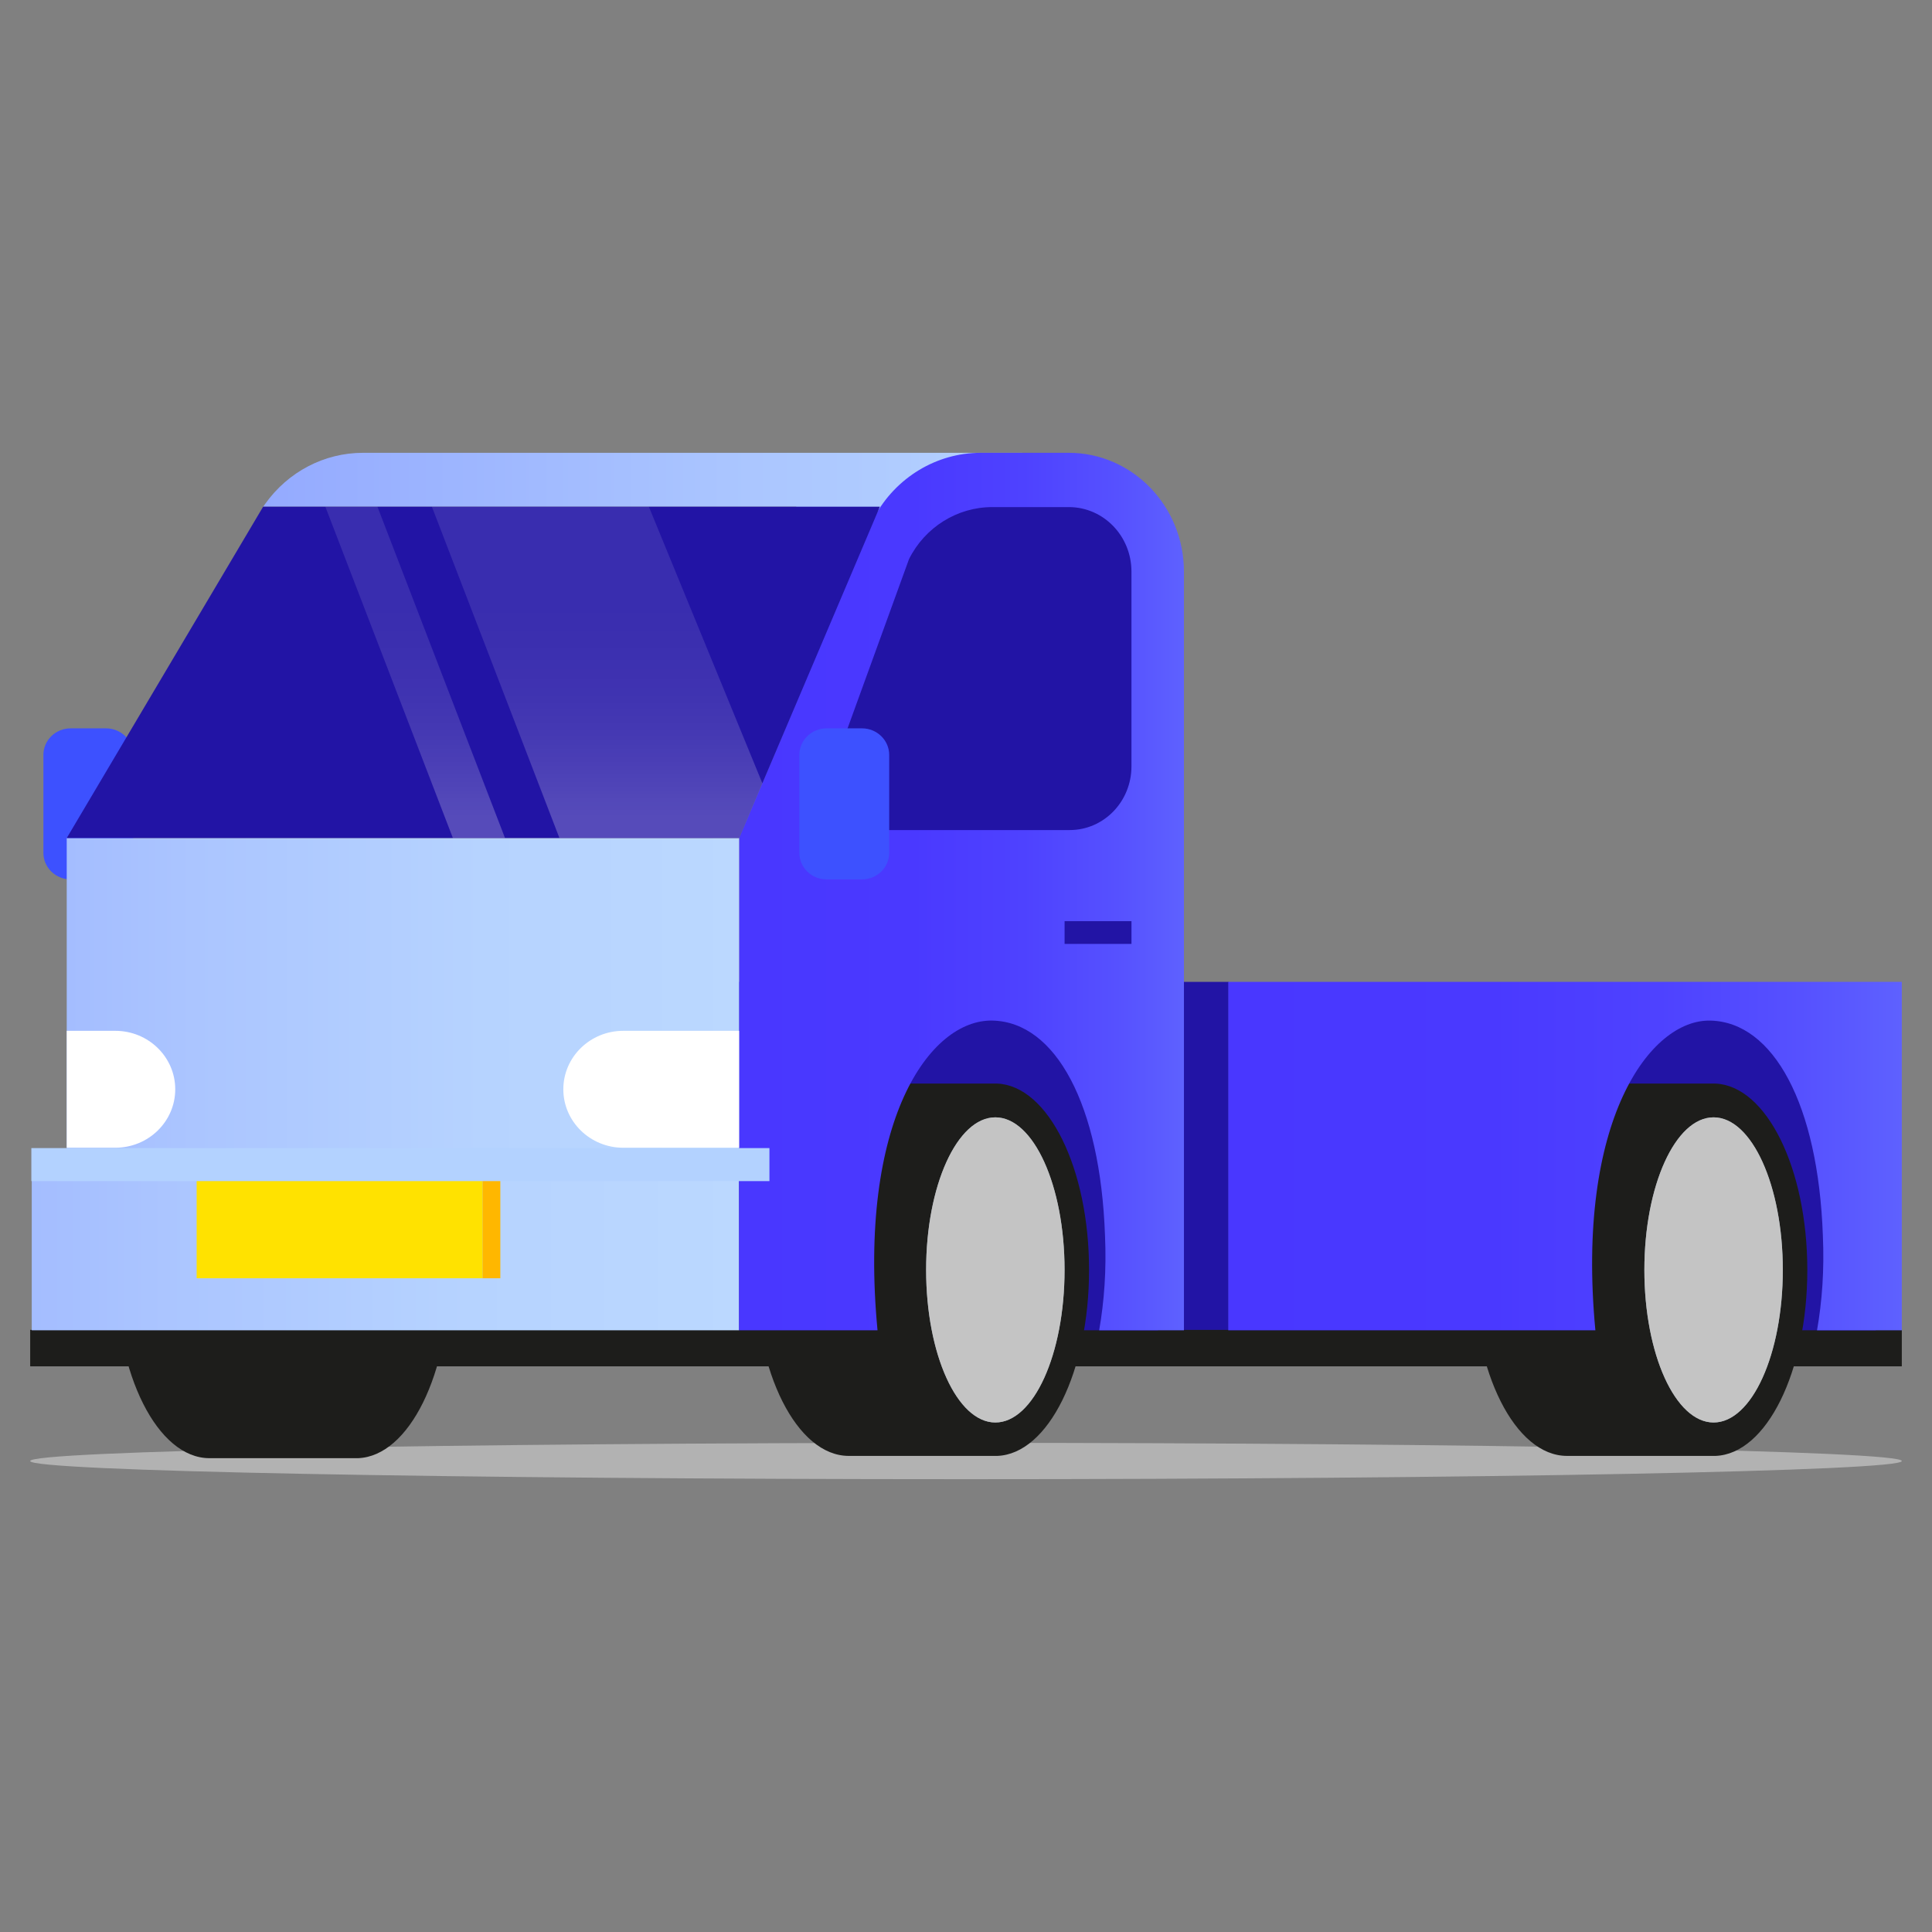 <svg width="128" height="128" viewBox="0 0 128 128" fill="none" xmlns="http://www.w3.org/2000/svg">
<rect x="0" y="0" width="128" height="128" fill="#808080" stroke="none"/>
<path d="M64 98C98.242 98 126 97.461 126 96.796C126 96.131 98.242 95.592 64 95.592C29.758 95.592 2 96.131 2 96.796C2 97.461 29.758 98 64 98Z" fill="#B2B2B2"/>
<path d="M13.877 71.941H23.719C27.094 72.092 29.799 77.549 29.799 84.287C29.799 91.026 27.094 96.483 23.719 96.608H13.877C10.45 96.608 7.668 91.102 7.668 84.287C7.668 77.473 10.45 71.941 13.877 71.941Z" fill="#1D1D1B"/>
<path d="M39.074 88.134H81.403V65.052H39.074V88.134Z" fill="#2214A5"/>
<path d="M2 90.523L126 90.523V88.109L2 88.109V90.523Z" fill="#1D1D1B"/>
<path d="M17.433 33.571L17.561 33.395C19.081 31.257 21.477 30 24.054 30H67.723V37.745H52.755V33.571H17.433Z" fill="url(#paint0_linear_2526_5432)"/>
<path d="M4.678 58.262H7.023C8.019 58.262 8.826 57.474 8.826 56.502L8.826 50.015C8.826 49.043 8.019 48.255 7.023 48.255H4.678C3.682 48.255 2.875 49.043 2.875 50.015L2.875 56.502C2.875 57.474 3.682 58.262 4.678 58.262Z" fill="#3D51FF"/>
<path d="M52.676 88.134H76.714V65.052H52.676V88.134Z" fill="#2214A5"/>
<path d="M16.479 77.599H32.504H48.966V88.135H2.103V77.599H16.479Z" fill="url(#paint1_linear_2526_5432)"/>
<path d="M56.231 71.79H66.073C69.448 71.941 72.153 77.397 72.153 84.136C72.153 90.875 69.448 96.331 66.073 96.457H56.231C52.805 96.457 50.023 90.95 50.023 84.136C50.023 77.322 52.805 71.79 56.231 71.79Z" fill="#1D1D1B"/>
<path d="M65.944 94.244C68.477 94.244 70.53 89.718 70.53 84.135C70.53 78.553 68.477 74.027 65.944 74.027C63.412 74.027 61.358 78.553 61.358 84.135C61.358 89.718 63.412 94.244 65.944 94.244Z" fill="#8894A2"/>
<path d="M65.944 94.244C68.477 94.244 70.53 89.718 70.53 84.135C70.53 78.553 68.477 74.027 65.944 74.027C63.412 74.027 61.358 78.553 61.358 84.135C61.358 89.718 63.412 94.244 65.944 94.244Z" fill="#C4C4C4"/>
<path d="M64.965 30H70.813C75.013 30 78.439 33.52 78.439 37.87V88.134H72.823C73.158 86.223 73.312 84.136 73.209 81.848C72.9 73.173 69.937 67.717 65.764 67.616C61.59 67.516 56.824 74.28 58.138 88.134H48.966V55.522L57.931 34.249C59.349 31.634 62.054 30 64.965 30Z" fill="url(#paint2_linear_2526_5432)"/>
<path d="M70.866 54.994C73.133 54.994 74.962 53.108 74.962 50.77V37.87C74.962 35.507 73.107 33.596 70.814 33.596H65.739C63.42 33.596 61.282 34.928 60.225 37.041L53.707 54.994H70.866Z" fill="#2214A5"/>
<path d="M4.421 77.599H48.966V55.522H4.421V77.599Z" fill="url(#paint3_linear_2526_5432)"/>
<path d="M4.422 55.522L17.433 33.571H58.294L48.967 55.522H4.422Z" fill="#2214A5"/>
<path d="M2.077 78.252H50.977V76.064H2.077V78.252Z" fill="#B3D2FF"/>
<path d="M54.763 58.262H57.108C58.104 58.262 58.911 57.474 58.911 56.502V50.015C58.911 49.043 58.104 48.255 57.108 48.255H54.763C53.767 48.255 52.96 49.043 52.96 50.015V56.502C52.96 57.474 53.767 58.262 54.763 58.262Z" fill="#3D51FF"/>
<path d="M70.532 62.537H74.963V61.028H70.532V62.537Z" fill="#2214A5"/>
<path d="M48.967 68.295V76.04H41.29C39.1 76.04 37.322 74.305 37.322 72.168C37.322 70.03 39.1 68.295 41.29 68.295H48.967Z" fill="white"/>
<path d="M11.61 72.168C11.61 74.305 9.832 76.04 7.642 76.04H4.422V68.295H7.642C9.832 68.295 11.61 70.03 11.61 72.168Z" fill="white"/>
<path d="M31.963 84.689H33.148V78.252H31.963V84.689Z" fill="#FFB700"/>
<path d="M13.028 84.689H31.964V78.252H13.028V84.689Z" fill="#FFE200"/>
<path opacity="0.26" d="M42.989 33.571L50.512 51.901L48.967 55.522H37.064L28.613 33.571H42.989Z" fill="url(#paint4_linear_2526_5432)"/>
<path opacity="0.26" d="M21.555 33.571H25.007L33.458 55.522H30.005L21.555 33.571Z" fill="url(#paint5_linear_2526_5432)"/>
<path d="M100.237 88.134H124.274V66.434H100.237V88.134Z" fill="#2214A5"/>
<path d="M103.817 71.79H113.659C117.034 71.941 119.739 77.397 119.739 84.136C119.739 90.875 117.034 96.331 113.659 96.457H103.817C100.391 96.457 97.608 90.95 97.608 84.136C97.608 77.322 100.391 71.79 103.817 71.79Z" fill="#1D1D1B"/>
<path d="M113.53 94.244C116.063 94.244 118.116 89.718 118.116 84.135C118.116 78.553 116.063 74.027 113.53 74.027C110.998 74.027 108.944 78.553 108.944 84.135C108.944 89.718 110.998 94.244 113.53 94.244Z" fill="#8894A2"/>
<path d="M113.53 94.244C116.063 94.244 118.116 89.718 118.116 84.135C118.116 78.553 116.063 74.027 113.53 74.027C110.998 74.027 108.944 78.553 108.944 84.135C108.944 89.718 110.998 94.244 113.53 94.244Z" fill="#C4C4C4"/>
<path d="M125.999 65.052V88.135H120.383C120.718 86.224 120.872 84.136 120.769 81.848C120.46 73.174 117.497 67.717 113.324 67.617C109.305 67.516 104.384 74.28 105.698 88.135H81.377V65.052H125.974H125.999Z" fill="url(#paint6_linear_2526_5432)"/>
<defs>
<linearGradient id="paint0_linear_2526_5432" x1="67.723" y1="33.872" x2="17.407" y2="33.872" gradientUnits="userSpaceOnUse">
<stop stop-color="#B4D1FF"/>
<stop offset="0.39" stop-color="#AAC5FF"/>
<stop offset="1" stop-color="#94AAFF"/>
</linearGradient>
<linearGradient id="paint1_linear_2526_5432" x1="48.966" y1="82.854" x2="2.103" y2="82.854" gradientUnits="userSpaceOnUse">
<stop stop-color="#BBD8FF"/>
<stop offset="0.38" stop-color="#B6D3FF"/>
<stop offset="0.81" stop-color="#ABC5FF"/>
<stop offset="1" stop-color="#A4BDFF"/>
</linearGradient>
<linearGradient id="paint2_linear_2526_5432" x1="78.439" y1="59.067" x2="48.966" y2="59.067" gradientUnits="userSpaceOnUse">
<stop stop-color="#5E61FF"/>
<stop offset="0.15" stop-color="#5651FF"/>
<stop offset="0.36" stop-color="#4E42FF"/>
<stop offset="0.61" stop-color="#4A39FF"/>
<stop offset="1" stop-color="#4937FF"/>
</linearGradient>
<linearGradient id="paint3_linear_2526_5432" x1="48.966" y1="66.561" x2="4.421" y2="66.561" gradientUnits="userSpaceOnUse">
<stop stop-color="#BBD8FF"/>
<stop offset="0.38" stop-color="#B6D3FF"/>
<stop offset="0.81" stop-color="#ABC5FF"/>
<stop offset="1" stop-color="#A4BDFF"/>
</linearGradient>
<linearGradient id="paint4_linear_2526_5432" x1="39.537" y1="53.988" x2="39.537" y2="36.538" gradientUnits="userSpaceOnUse">
<stop stop-color="white" stop-opacity="0.9"/>
<stop offset="0.02" stop-color="white" stop-opacity="0.88"/>
<stop offset="0.16" stop-color="white" stop-opacity="0.74"/>
<stop offset="0.3" stop-color="white" stop-opacity="0.61"/>
<stop offset="0.45" stop-color="white" stop-opacity="0.52"/>
<stop offset="0.61" stop-color="white" stop-opacity="0.45"/>
<stop offset="0.79" stop-color="white" stop-opacity="0.41"/>
<stop offset="1" stop-color="white" stop-opacity="0.4"/>
</linearGradient>
<linearGradient id="paint5_linear_2526_5432" x1="27.506" y1="53.988" x2="27.506" y2="36.538" gradientUnits="userSpaceOnUse">
<stop stop-color="white" stop-opacity="0.9"/>
<stop offset="0.02" stop-color="white" stop-opacity="0.88"/>
<stop offset="0.16" stop-color="white" stop-opacity="0.74"/>
<stop offset="0.3" stop-color="white" stop-opacity="0.61"/>
<stop offset="0.45" stop-color="white" stop-opacity="0.52"/>
<stop offset="0.61" stop-color="white" stop-opacity="0.45"/>
<stop offset="0.79" stop-color="white" stop-opacity="0.41"/>
<stop offset="1" stop-color="white" stop-opacity="0.4"/>
</linearGradient>
<linearGradient id="paint6_linear_2526_5432" x1="125.999" y1="76.593" x2="81.403" y2="76.593" gradientUnits="userSpaceOnUse">
<stop stop-color="#5E61FF"/>
<stop offset="0.15" stop-color="#5651FF"/>
<stop offset="0.36" stop-color="#4E42FF"/>
<stop offset="0.61" stop-color="#4A39FF"/>
<stop offset="1" stop-color="#4937FF"/>
</linearGradient>
</defs>
</svg>
